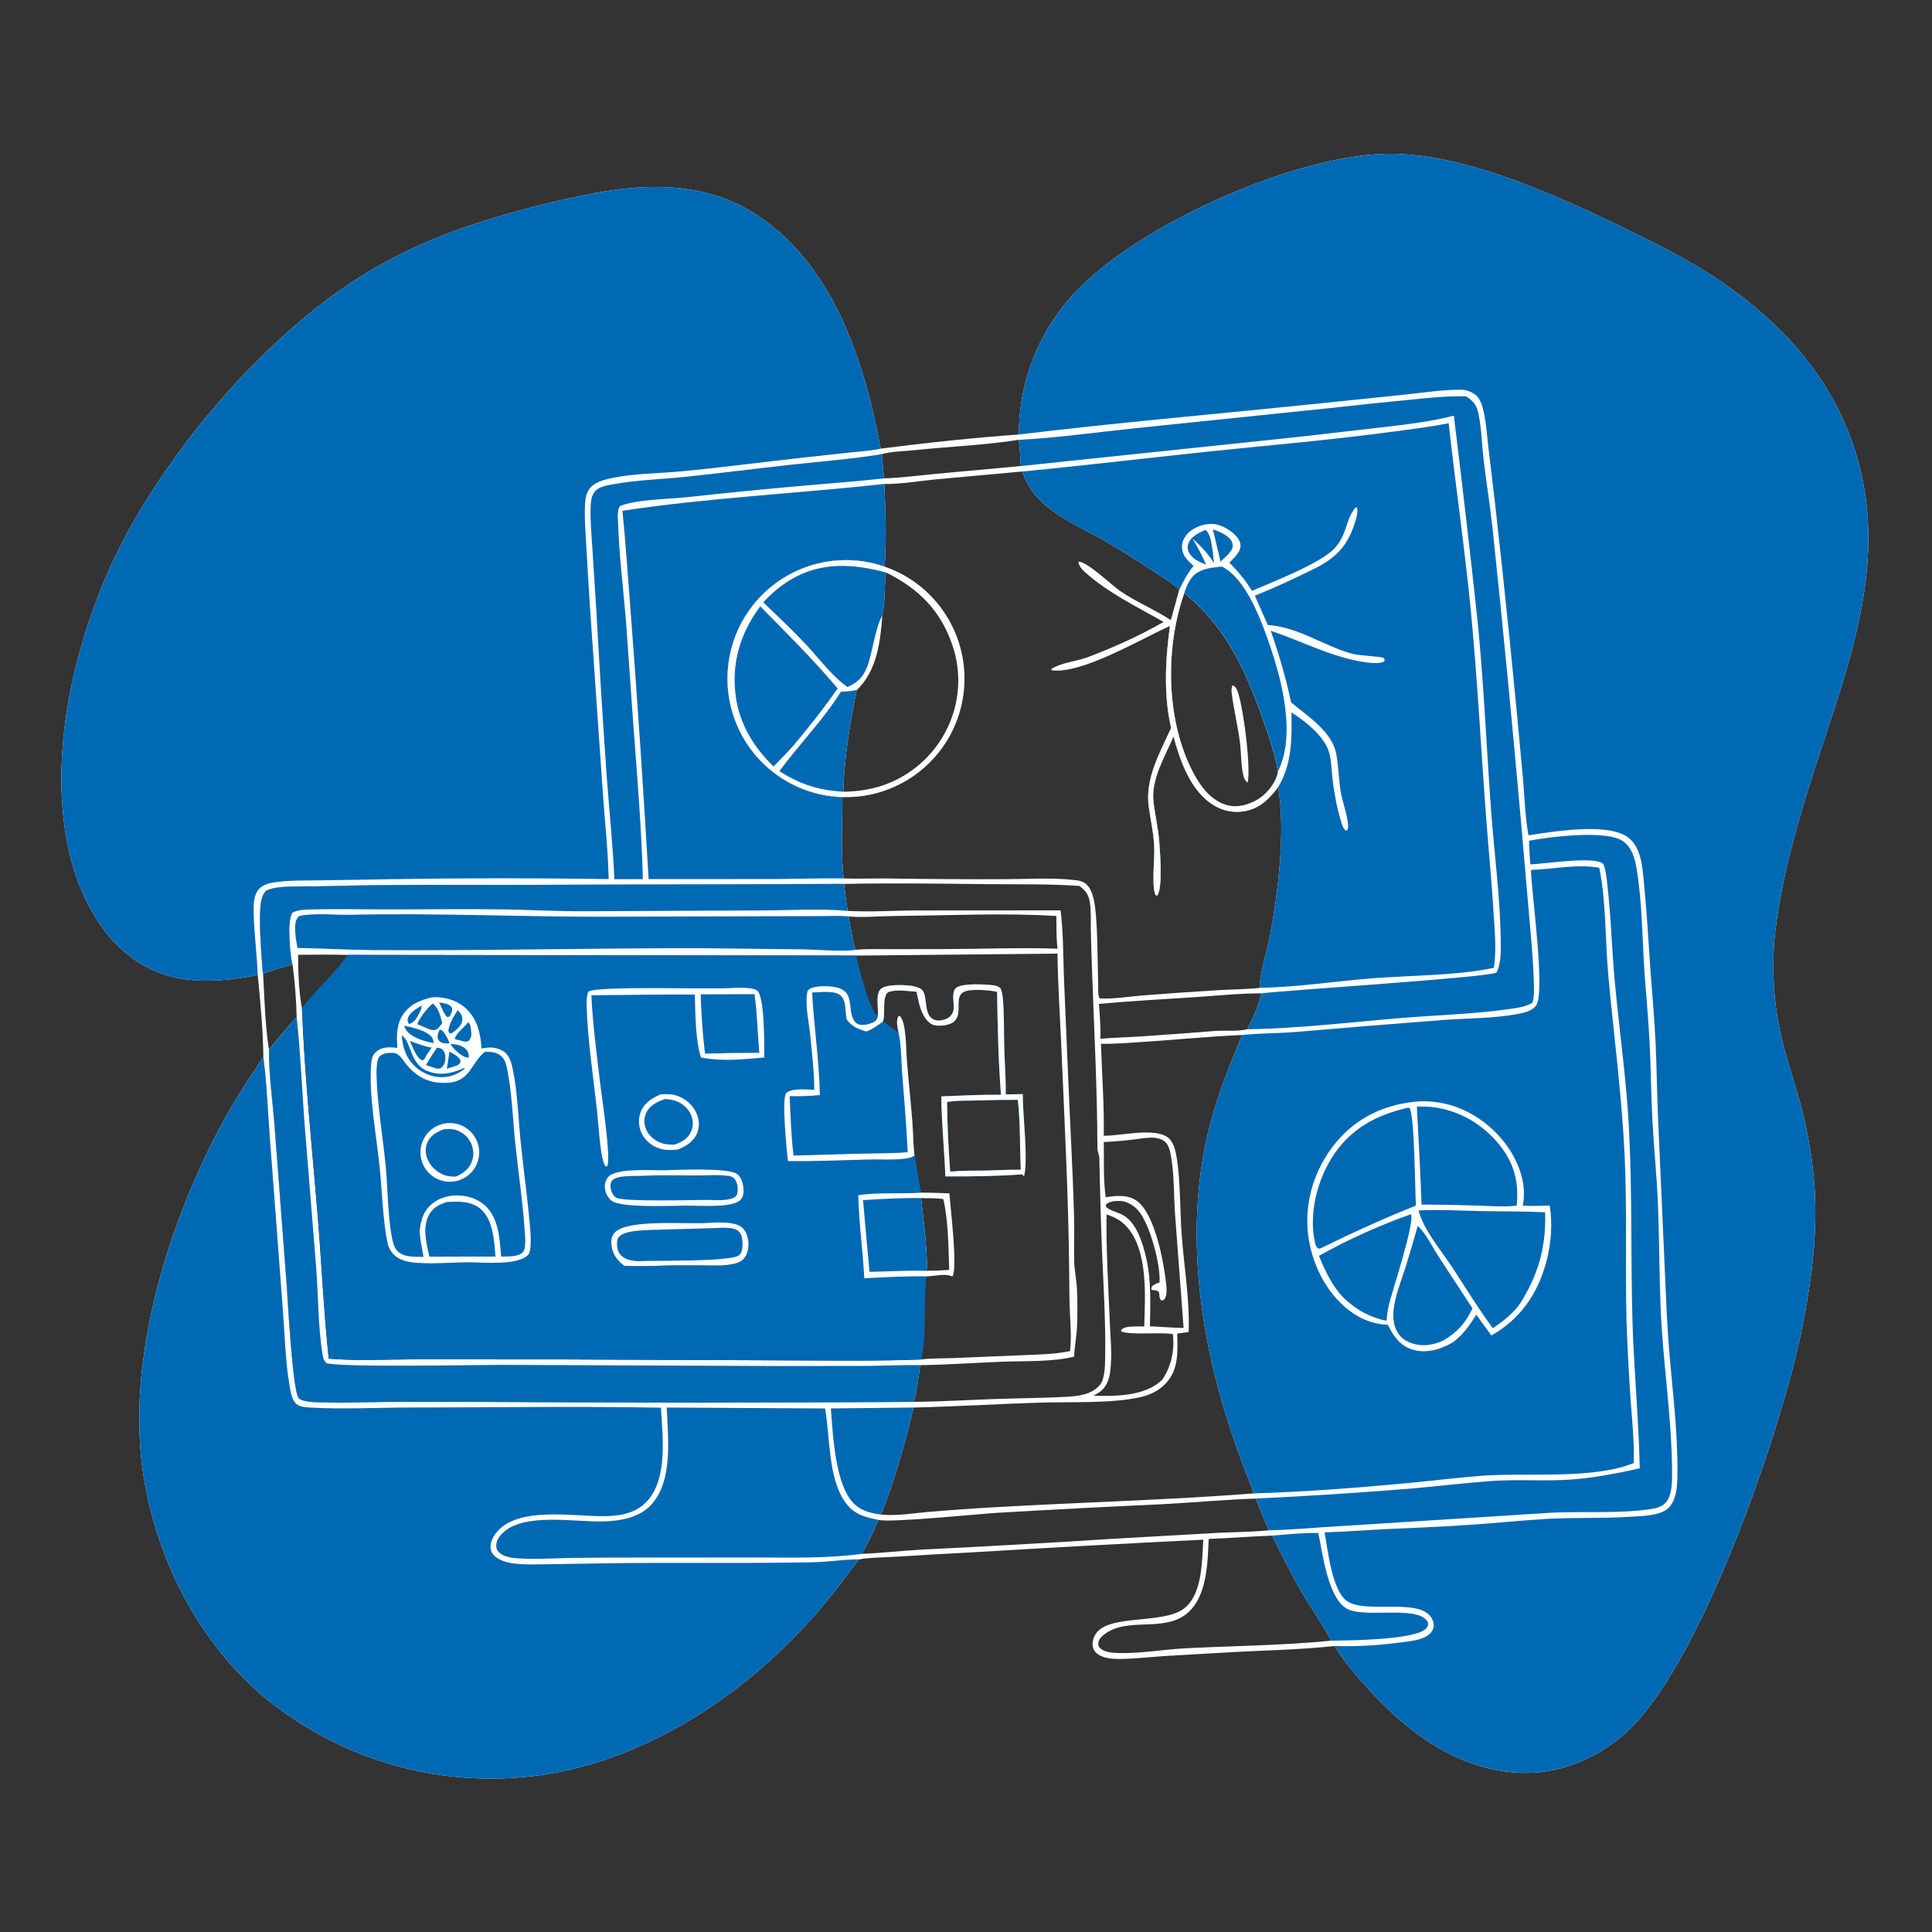 <?xml version="1.0" encoding="utf-8" ?>
<svg xmlns="http://www.w3.org/2000/svg" xmlns:xlink="http://www.w3.org/1999/xlink" width="1024" height="1024">
	<rect width="100%" height="100%" fill="#333333" stroke="none"/>
	<path fill="white" d="M540.039 230.297C539.945 201.774 551.004 174.344 570.856 153.864C605.301 118.311 686.544 82.133 735.516 81.504C775.669 80.987 825.11 103.521 860.647 120.773C876.825 128.627 892.852 136.59 907.959 146.405C920.525 154.549 932.253 163.92 942.968 174.38C973.079 203.998 990.017 241.689 990.272 284.153C990.527 326.542 974.669 367.577 961.85 407.359C953.033 434.717 944.958 462.768 941.209 491.321C938.892 509.711 939.645 528.357 943.438 546.5C946.207 559.397 950.589 571.761 954.089 584.45C957.572 597.222 959.979 610.263 961.285 623.437C963.939 650.618 960.354 678.429 954.903 705.053C943.892 758.823 902.91 877.548 864.567 915.711C850.051 930.159 829.378 939.809 808.725 939.702C778.225 939.543 752.339 923.051 731.59 901.886C723.572 893.708 713.115 882.261 707.417 872.411C687.935 874.525 667.967 874.739 648.389 875.933L616.821 877.767C609.077 878.282 601.226 879.235 593.468 879.27C589.288 879.289 583.711 878.963 580.688 875.711C579.363 874.286 578.939 872.436 579.142 870.545C580.975 853.451 615.969 862.389 628.148 852.084C637.378 844.275 637.054 827.032 637.779 816.065C596.921 818.064 556.074 820.3 515.242 822.773C501.462 823.483 487.686 824.271 473.916 825.137C467.783 825.532 461.279 825.458 455.247 826.509C453.581 829.005 451.43 831.369 449.651 833.825C413.194 884.158 357.708 927.154 295.725 939.344C246.344 948.801 195.231 938.164 153.722 909.793C112.842 882.437 86.568 836.626 77.218 788.94C65.11 727.189 87.064 653.782 115.642 599.29C122.766 585.705 131.047 572.94 139.59 560.225C139.423 545.921 137.985 531.02 136.609 516.771C114.396 521.11 91.843 522.499 72.124 509.226C51.37 495.256 40.05 469.921 35.519 446.084C26.246 397.298 39.64 340.183 60.576 295.91C67.928 280.364 76.975 265.351 86.676 251.166C102.866 227.439 121.45 205.439 142.137 185.511C180.736 148.595 215.424 128.792 266.585 114.041C282.683 109.366 298.992 105.449 315.458 102.304C345.899 96.618 376.779 97.043 403.158 115.28C442.419 142.423 458.563 193.01 466.785 237.796C490.997 234.687 515.687 232.041 540.039 230.297ZM484.348 743.018C498.85 742.881 513.386 741.987 527.886 741.484C540.492 741.047 553.2 741.032 565.78 740.297C572.03 739.931 578.955 739.043 583.167 733.781C585.795 730.499 585.721 722.199 585.775 718.197C586.024 699.86 584.877 681.474 584.097 663.163C583.394 646.624 583.057 630.126 582.655 613.587C582.612 611.809 581.647 610.403 581.644 608.622C581.594 578.158 579.997 547.756 578.908 517.305C578.598 509.213 578.35 501.119 578.164 493.024C578.06 488.189 578.373 482.932 577.641 478.187C577.022 474.168 575.317 471.924 572.106 469.567C556.101 468.424 539.867 468.801 523.816 468.627C498.319 468.35 472.884 467.988 447.384 468.495L269.553 469.021C237.341 469.014 205.15 468.762 172.948 469.704C165.539 469.921 158.012 469.601 150.631 470.057C147.46 470.252 143.857 470.7 140.999 472.12C139.397 473.977 138.7 475.894 138.306 478.311C136.987 486.41 138.433 504.523 139.089 513.279C139.159 514.224 139.243 515.129 139.438 516.059C140.205 529.371 140.498 543.12 142.543 556.293C142.488 569.91 144.546 583.956 145.593 597.564L151.889 680.313C152.403 687.068 155.093 738.287 158.412 741.154C161.009 743.398 168.491 743.194 171.797 743.313C182.966 743.717 194.128 743.145 205.296 743.037L258.664 743.046C333.891 743.589 409.121 743.58 484.348 743.018ZM677.429 417.208C673.223 422.763 668.841 427.448 661.901 429.439C655.747 431.172 649.152 430.298 643.661 427.023C631.117 419.608 625.617 403.564 621.962 390.326C617.425 401.123 609.957 412.939 611.372 424.994C612.19 431.955 613.811 438.768 614.388 445.773C614.829 451.129 616.437 471.051 613.255 474.792C612.399 474.278 612.428 474.529 612.182 473.732C610.494 468.277 611.951 455.81 611.791 449.592C611.601 442.206 609.885 434.904 608.873 427.601C606.802 412.672 614.744 399.006 620.731 385.837C616.648 368.645 617.705 349.102 620.117 331.727C604.937 338.472 573.353 357.428 557.443 355.195L557.289 354.626C562.509 351.164 570.565 350.624 576.553 348.363C590.314 343.165 604.082 336.988 616.825 329.637C602.488 321.474 587.245 314.202 574.86 303.02C573.42 301.72 571.74 299.702 571.626 297.739C576.023 297.488 589.406 310.391 593.745 313.345C602.185 319.091 611.966 323.085 620.578 328.741C622.111 323.385 623.595 318.014 625.028 312.63C621.274 308.905 616.187 305.989 611.789 303.077C603.395 297.482 594.847 292.122 586.154 287.004C574.237 280.107 560.419 274.56 550.706 264.587C546.453 260.221 543.959 255.556 541.769 249.911L495.254 254.143C486.564 255 477.465 256.653 468.749 256.503C469.295 271.067 469.97 285.765 468.864 300.317C445.496 292.26 419.575 298.658 402.639 316.662C385.704 334.666 380.902 360.929 390.371 383.761C399.84 406.593 421.819 421.748 446.526 422.482C446.481 436.646 445.522 451.544 447.139 465.587C454.926 465.853 462.722 465.53 470.514 465.61C490.922 465.929 511.332 466.057 531.742 465.993C543.799 465.991 556.703 465.084 568.658 466.352C571.346 466.637 574.067 466.905 576.046 468.921C578.096 471.008 579.122 474.052 579.735 476.845C581.968 487.015 581.665 510.691 582.064 522.41C582.107 523.655 581.835 529.137 583.155 529.201C590.51 529.556 598.619 528.156 606.026 527.567C619.705 526.502 633.393 525.553 647.088 524.719C649.901 524.541 666.711 524.06 667.605 523.541C667.742 515.862 671.506 504.365 673.004 496.489C677.401 473.367 681.519 440.456 677.429 417.208ZM585.012 601.967C593.882 602.154 613.305 597.047 619.817 603.599C622.283 606.079 623.218 610.61 623.747 613.981C625.666 626.198 625.396 641.798 626.323 654.556C627.55 671.432 630.679 689.14 630.001 706.031L623.951 706.832C624.168 716.187 624.862 725.853 617.887 733.238C614.133 737.212 609.193 739.495 603.916 740.634C588.452 743.972 567.251 742.924 551.017 743.43C528.753 744.124 506.504 745.523 484.235 746.02C479.601 765.425 474.383 784.245 466.944 802.775C474.959 803.602 484.536 801.986 492.569 801.303C504.176 800.317 515.797 799.503 527.428 798.861C573.051 796.208 618.839 795.101 664.404 791.537C662.871 786.326 660.544 781.199 658.664 776.087C654.959 766.012 651.363 755.703 648.329 745.405C634.337 697.922 628.737 645.147 641.187 596.678C645.447 580.094 651.861 564.385 658.34 548.577C641.145 549.317 624.002 551.03 606.831 552.158C599.123 552.664 591.235 553.368 583.516 553.221C584.07 569.393 585.281 585.801 585.012 601.967ZM677.394 408.751C675.444 398.472 672.083 388.68 668.538 378.862C659.296 353.264 649.359 332.024 627.717 314.274C617.703 342.765 617.933 379.618 631.146 407.011C634.937 414.871 640.502 423.439 649.165 426.409C654.715 428.311 660.209 427.089 665.299 424.5C670.352 421.93 675.016 416.623 676.837 411.194C677.103 410.402 677.258 409.573 677.394 408.751ZM621.67 707.11L620.913 706.994C614.601 706.06 599.093 707.699 594.373 705.709L594.112 705.016C595.677 703.272 598.414 703.189 600.657 703.067C602.585 702.963 604.536 703.042 606.466 703.094C606.946 687.137 608.65 662.85 597.152 650.133C594.082 646.736 590.666 645.147 586.483 643.603C586.199 662.087 587.417 680.729 588.141 699.21C588.502 708.438 589.629 718.337 588.362 727.477C587.918 730.683 586.755 734.084 584.422 736.417C582.956 737.882 581.313 738.863 579.468 739.77C590.862 740.123 606.531 740.063 615.421 731.829C615.772 731.504 615.876 731.372 616.222 730.996C620.943 723.799 622.555 715.66 621.67 707.11ZM661.039 545.532C664.104 539.662 667.19 532.976 668.534 526.499C656.959 526.485 645.177 527.738 633.618 528.495C616.575 529.611 599.475 530.519 582.469 532.088C582.81 538.152 583.564 544.527 583.173 550.587C590.231 549.948 597.33 549.811 604.403 549.352C617.527 548.474 630.645 547.505 643.756 546.445C649.272 546.031 655.723 546.81 661.039 545.532ZM640.632 815.669C640.08 828.102 639.809 845.377 629.965 854.435C617.542 865.866 597.882 856.459 585.179 866.348C583.915 867.332 582.49 868.799 582.176 870.441C581.941 871.676 582.179 872.646 583.072 873.548C585.151 875.647 589.448 876.027 592.259 876.122C604.092 876.522 616.53 874.23 628.398 873.623C654.018 872.314 680.047 872.138 705.56 869.59C701.043 860.939 695.162 852.807 690.215 844.369C684.43 834.5 679.404 824.106 674.206 813.914C663.007 814.333 651.831 815.266 640.632 815.669ZM468.64 253.536C477.399 253.294 486.155 252.078 494.878 251.256L541.071 247.016C540.787 242.374 540.582 237.716 539.936 233.108C521.807 235.999 502.929 236.661 484.638 238.614C479.134 239.201 472.644 239.18 467.39 240.707C467.701 245.005 468.051 249.264 468.64 253.536ZM456.842 823.566C467.171 823.206 477.564 821.93 487.912 821.362C521.676 819.704 555.427 817.797 589.163 815.641L645.2 812.448C654.207 811.976 663.483 812.064 672.431 811.092C669.986 805.53 668.063 799.742 665.397 794.278C648.887 794.861 632.391 796.376 615.893 797.269C586.871 798.595 557.857 800.104 528.853 801.795C519.176 802.382 470.896 807.257 465.582 805.547C463.129 811.737 459.954 817.684 456.842 823.566ZM606.652 603.197C599.444 604.201 592.311 605.035 585.029 605.301C585.21 614.841 584.663 625.15 586.074 634.56C591.7 633.719 597.906 633.006 602.768 636.651C612.114 643.658 616.806 668.677 618.072 680.227C618.336 682.627 618.772 686.732 617.07 688.696C616.528 689.321 616.186 689.174 615.427 689.257C613.155 686.549 616.45 684.247 611.254 683.76C610.987 683.735 610.72 683.717 610.453 683.696C610.023 682.639 610.303 682.616 610.717 681.61C611.963 680.642 613.108 680.225 614.575 679.731C615.237 670.328 609.379 648.374 603.143 641.431C600.693 638.703 597.02 636.512 593.269 636.508C592.131 636.507 590.989 636.607 589.856 636.703C588.349 637.143 587.174 637.386 586.082 638.603C586.219 639.622 586.233 639.794 587.144 640.422C589.51 642.054 592.722 642.611 595.244 644.049C602.488 648.181 605.671 658.881 607.453 666.5C610.261 678.506 609.682 690.716 609.487 702.937C615.426 703.258 621.394 703.713 627.337 703.867L622.77 643.133C622.104 633.391 622.392 623.234 620.776 613.623C620.276 610.649 619.71 606.951 617.237 604.964C614.337 602.635 610.13 602.86 606.652 603.197Z"/>
	<path fill="#0069B4" d="M540.039 230.297C539.945 201.774 551.004 174.344 570.856 153.864C605.301 118.311 686.544 82.133 735.516 81.504C775.669 80.987 825.11 103.521 860.647 120.773C876.825 128.627 892.852 136.59 907.959 146.405C920.525 154.549 932.253 163.92 942.968 174.38C973.079 203.998 990.017 241.689 990.272 284.153C990.527 326.542 974.669 367.577 961.85 407.359C953.033 434.717 944.958 462.768 941.209 491.321C938.892 509.711 939.645 528.357 943.438 546.5C946.207 559.397 950.589 571.761 954.089 584.45C957.572 597.222 959.979 610.263 961.285 623.437C963.939 650.618 960.354 678.429 954.903 705.053C943.892 758.823 902.91 877.548 864.567 915.711C850.051 930.159 829.378 939.809 808.725 939.702C778.225 939.543 752.339 923.051 731.59 901.886C723.572 893.708 713.115 882.261 707.417 872.411C720.583 872.914 735.088 871.741 748.118 869.734C751.829 869.162 756.713 867.921 758.95 864.605C759.821 863.319 760.125 861.732 759.792 860.215C756.459 845.193 724.133 856.194 713.674 848.413C706.034 842.729 703.687 821.371 702.073 812.173C712.798 811.859 723.534 811.017 734.253 810.49C749.71 809.731 765.205 809.194 780.64 808.1C793.681 807.175 806.706 805.815 819.755 805.05C834.472 804.188 849.219 804.875 863.92 803.924C869.911 803.536 881.061 803.563 885.029 798.517C888.363 794.278 888.934 788.562 889.042 783.372C889.469 762.859 887.067 742.334 885.23 721.939C884.185 710.366 883.444 698.767 883.007 687.154L878.775 592.115C878.228 578.926 878.101 565.723 877.489 552.536C876.906 539.96 875.719 527.418 874.826 514.862C873.743 499.661 872.917 484.419 871.46 469.249C870.666 460.981 870.231 449.557 863.135 444.003C852.522 435.696 822.995 440.83 810.156 442.724C808.34 434.16 807.979 420.365 807.07 411.183C802.725 363.116 797.849 315.098 792.442 267.139L788.862 237.061C788.155 230.97 787.765 224.573 786.467 218.588C785.837 215.684 784.679 211.372 782.298 209.466C780.121 207.724 777.198 206.582 774.411 206.561C764.659 206.487 754.521 208.123 744.807 209.131L693.23 214.459C642.204 219.693 590.952 224.122 540.039 230.297Z"/>
	<path fill="#0069B4" d="M136.609 516.771C114.396 521.11 91.843 522.499 72.124 509.226C51.37 495.256 40.05 469.921 35.519 446.084C26.246 397.298 39.64 340.183 60.576 295.91C67.928 280.364 76.975 265.351 86.676 251.166C102.866 227.439 121.45 205.439 142.137 185.511C180.736 148.595 215.424 128.792 266.585 114.041C282.683 109.366 298.992 105.449 315.458 102.304C345.899 96.618 376.779 97.043 403.158 115.28C442.419 142.423 458.563 193.01 466.785 237.796C466.587 237.839 466.389 237.885 466.19 237.926C461.228 238.958 456.058 239.24 451.021 239.78L425.902 242.515C404.079 244.9 382.286 247.848 360.431 249.882C348.497 250.992 335.811 250.912 324.104 253.412C319.993 254.29 314.819 255.622 312.326 259.242C310.825 261.422 310.291 263.932 310.132 266.532C309.671 274.082 310.327 281.767 310.745 289.31C311.356 300.483 312.031 311.652 312.771 322.818L319.401 418.652C320.49 434.316 322.251 450.245 322.602 465.929C283.828 465.342 245.047 465.365 206.274 466L170.749 466.587C162.246 466.731 153.247 466.441 144.829 467.751C142.231 468.155 139.456 469.067 137.527 470.938C134.442 473.932 134.354 479.483 134.437 483.516C134.665 494.606 136.172 505.684 136.609 516.771Z"/>
	<path fill="#0069B4" d="M139.59 560.225C141.458 574.189 141.923 588.636 143.004 602.696L149.849 693.268C150.923 706.634 151.182 720.818 153.406 734.025C153.943 737.212 154.585 742.145 157.244 744.233C159.332 745.873 162.415 745.914 164.941 746.055C182.309 747.029 200.154 746.021 217.58 746.013C261.784 745.992 306.126 745.284 350.315 746.106C351.148 761.134 354.122 783.516 342.936 795.681C337.196 801.923 329.294 803.401 321.234 803.59C305.037 803.969 276.354 798.338 264.119 811.103C261.876 813.444 259.837 816.918 260.004 820.273C260.104 822.284 261.155 823.951 262.704 825.186C265.703 827.575 269.8 828.419 273.535 828.821C279.261 829.437 285.285 829.121 291.038 829.067L323.749 828.54C355.643 828.146 387.543 828.633 419.434 828.192C425.225 828.112 431.083 828.152 436.862 827.747C442.971 827.318 449.117 826.438 455.247 826.509C453.581 829.005 451.43 831.369 449.651 833.825C413.194 884.158 357.708 927.154 295.725 939.344C246.344 948.801 195.231 938.164 153.722 909.793C112.842 882.437 86.568 836.626 77.218 788.94C65.11 727.189 87.064 653.782 115.642 599.29C122.766 585.705 131.047 572.94 139.59 560.225Z"/>
	<path fill="white" d="M139.438 516.059C139.243 515.129 139.159 514.224 139.089 513.279C138.433 504.523 136.987 486.41 138.306 478.311C138.7 475.894 139.397 473.977 140.999 472.12C143.857 470.7 147.46 470.252 150.631 470.057C158.012 469.601 165.539 469.921 172.948 469.704C205.15 468.762 237.341 469.014 269.553 469.021L447.384 468.495C447.918 473.282 448.499 478.043 449.305 482.792C461.199 483.483 473.432 482.597 485.371 482.556L562.126 482.507C563.591 494.132 563.479 506.305 563.903 518.015L566.092 569.743C567.108 594.553 568.578 619.45 569.261 644.26C569.485 652.391 569.176 660.549 569.351 668.691C569.449 673.184 570.438 677.585 570.737 682.06C571.174 688.61 571.079 695.514 570.897 702.076C570.74 707.771 569.582 713.39 569.264 719.083C557.043 721.972 543.243 721.247 530.71 721.753C516.382 722.332 501.999 723.365 487.669 723.55C486.913 729.95 485.993 736.798 484.348 743.018C409.121 743.58 333.891 743.589 258.664 743.046L205.296 743.037C194.128 743.145 182.966 743.717 171.797 743.313C168.491 743.194 161.009 743.398 158.412 741.154C155.093 738.287 152.403 687.068 151.889 680.313L145.593 597.564C144.546 583.956 142.488 569.91 142.543 556.293C147.348 550.447 152.101 544.553 157.229 538.986C157.022 529.811 156.277 520.266 155.048 511.16C149.796 512.679 144.59 514.22 139.438 516.059ZM488.423 720.531C493.809 719.832 499.404 720.023 504.834 719.829L539.998 718.359C549.02 717.954 558.242 717.898 567.127 716.162C568.055 708.732 567.247 701.196 566.985 693.751C566.756 687.251 566.758 680.736 566.696 674.233C566.313 633.647 564.143 592.882 562.408 552.327C561.74 536.715 560.671 521.041 560.489 505.419L453.774 506.484L184.061 506.129C175.381 505.843 166.677 506.016 157.993 506.074C158.012 515.432 158.352 525.23 160.035 534.451C161.491 570.764 165.3 607.183 168.302 643.407C170.417 668.918 171.538 694.662 174.224 720.101C189.191 721.374 204.423 720.492 219.433 720.473L300.195 720.523L421.208 721.038C443.592 721.069 466.054 721.433 488.423 720.531ZM453.44 503.428C459.573 502.833 465.867 503.089 472.026 503.079L500.81 503.031C520.385 502.999 541.106 502.13 560.476 502.836C559.855 497.078 559.949 491.276 559.899 485.492C532.037 483.77 503.578 485.246 475.647 485.452C467.037 485.516 458.375 486.407 449.782 485.769C450.93 491.471 451.638 497.941 453.44 503.428Z"/>
	<path fill="#0069B4" d="M157.229 538.986C159.244 557.693 160.02 576.393 161.393 595.144L167.555 671.499C168.766 686.997 168.498 703.153 171.067 718.472C171.383 720.355 171.677 721.116 173.035 722.475C179.736 724.819 252.073 723.44 265.582 723.412L412.894 724.024L460.004 723.968C469.218 723.868 478.457 723.381 487.669 723.55C486.913 729.95 485.993 736.798 484.348 743.018C409.121 743.58 333.891 743.589 258.664 743.046L205.296 743.037C194.128 743.145 182.966 743.717 171.797 743.313C168.491 743.194 161.009 743.398 158.412 741.154C155.093 738.287 152.403 687.068 151.889 680.313L145.593 597.564C144.546 583.956 142.488 569.91 142.543 556.293C147.348 550.447 152.101 544.553 157.229 538.986Z"/>
	<path fill="#0069B4" d="M139.438 516.059C139.243 515.129 139.159 514.224 139.089 513.279C138.433 504.523 136.987 486.41 138.306 478.311C138.7 475.894 139.397 473.977 140.999 472.12C143.857 470.7 147.46 470.252 150.631 470.057C158.012 469.601 165.539 469.921 172.948 469.704C205.15 468.762 237.341 469.014 269.553 469.021L447.384 468.495C447.918 473.282 448.499 478.043 449.305 482.792C434.698 481.453 418.344 482.521 403.566 482.545L310.5 482.985C296.243 483.08 282.014 482.253 267.762 482.023C247.85 481.701 227.888 481.995 207.97 482.015C193.182 482.03 178.293 481.653 163.517 482.075C160.508 482.161 157.79 482.37 155.034 483.692C152.132 487.858 153.734 504.375 154.712 509.895C154.82 510.504 154.879 510.641 155.048 511.16C149.796 512.679 144.59 514.22 139.438 516.059Z"/>
	<path fill="#0069B4" d="M184.061 506.129L453.774 506.484C455.112 512.531 460.548 533.88 464.415 537.824L465.011 537.704C465.14 536.867 465.249 536.061 465.315 535.216C465.176 532.146 464.378 526.533 466.843 524.156C469.536 521.56 479.467 521.96 483.056 522.506C484.838 522.777 487.681 523.439 488.921 524.899C492.022 528.553 488.982 539.173 496.126 540.763C498.232 541.232 501.081 540.483 502.842 539.291C504.367 538.259 505.283 536.585 505.466 534.767C505.785 531.616 504.14 526.138 506.593 523.742C509.496 520.906 522.316 521.726 526.492 522.226C528.004 522.407 529.108 522.754 530.267 523.774C530.976 525.4 531.304 526.927 531.475 528.69C532.313 537.371 532.04 546.336 532.271 555.066C532.491 563.386 533.207 571.724 533.043 580.044L542.078 579.911C541.995 590.359 545.134 615.321 542.714 623.56L541.909 622.438C528.384 623.373 514.61 623.623 501.053 623.511C500.54 609.397 499.016 595.208 498.904 581.101C509.429 580.677 519.996 580.15 530.531 580.244C529.136 562.248 528.736 543.728 528.464 525.675C524.65 524.773 514.014 523.856 510.605 525.85C509.239 526.649 508.542 527.867 508.278 529.391C507.545 533.616 509.226 538.59 505.388 541.678C503.174 543.459 498.198 543.961 495.503 543.44C492.948 542.945 490.977 540.667 489.716 538.53C487.48 534.742 486.685 529.905 485.799 525.646C481.375 525.388 474.631 524.158 470.561 525.98C467.372 528.933 469.488 537.322 467.986 541.401C470.764 543.357 473.519 545.348 476.249 547.372C475.804 544.732 474.677 540.894 476.294 538.522L477.162 538.68C478.26 540.306 478.78 541.857 479.16 543.785C480.328 549.704 480.214 556.327 480.684 562.385C481.518 573.117 482.726 583.818 483.561 594.551C484.023 600.49 483.966 606.613 484.712 612.511C486.166 619.02 486.792 625.664 488.19 632.157C493.207 632.134 498.196 632.306 503.207 632.515C503.75 640.955 507.461 669.806 504.996 676.353C503.888 676.455 504.653 676.499 503.687 676.172C500.209 674.995 494.698 676.471 490.988 676.493C489.504 691.024 491.245 706.122 488.423 720.531C466.054 721.433 443.592 721.069 421.208 721.038L300.195 720.523L219.433 720.473C204.423 720.492 189.191 721.374 174.224 720.101C171.538 694.662 170.417 668.918 168.302 643.407C165.3 607.183 161.491 570.764 160.035 534.451C167.146 524.71 178.028 515.665 184.061 506.129ZM501.966 584.068C502.121 596.379 502.675 608.681 503.627 620.955C510.195 620.411 516.789 620.451 523.375 620.392C529.252 620.216 535.147 619.934 541.026 619.977C540.499 608.179 540.842 594.444 539.441 582.944C532.89 582.903 526.339 582.997 519.792 583.227C513.963 583.457 507.704 583.121 501.966 584.068ZM491.103 673.554C495.132 673.526 499.095 673.404 503.109 673.047C502.665 660.95 502.718 647.263 499.977 635.505C496.075 634.957 492.077 635.053 488.142 635.011C489.187 643.548 491.994 666.249 491.103 673.554Z"/>
	<path fill="#0069B4" d="M465.315 535.216C465.176 532.146 464.378 526.533 466.843 524.156C469.536 521.56 479.467 521.96 483.056 522.506C484.838 522.777 487.681 523.439 488.921 524.899C492.022 528.553 488.982 539.173 496.126 540.763C498.232 541.232 501.081 540.483 502.842 539.291C504.367 538.259 505.283 536.585 505.466 534.767C505.785 531.616 504.14 526.138 506.593 523.742C509.496 520.906 522.316 521.726 526.492 522.226C528.004 522.407 529.108 522.754 530.267 523.774C530.976 525.4 531.304 526.927 531.475 528.69C532.313 537.371 532.04 546.336 532.271 555.066C532.491 563.386 533.207 571.724 533.043 580.044L542.078 579.911C541.995 590.359 545.134 615.321 542.714 623.56L541.909 622.438C528.384 623.373 514.61 623.623 501.053 623.511C500.54 609.397 499.016 595.208 498.904 581.101C509.429 580.677 519.996 580.15 530.531 580.244C529.136 562.248 528.736 543.728 528.464 525.675C524.65 524.773 514.014 523.856 510.605 525.85C509.239 526.649 508.542 527.867 508.278 529.391C507.545 533.616 509.226 538.59 505.388 541.678C503.174 543.459 498.198 543.961 495.503 543.44C492.948 542.945 490.977 540.667 489.716 538.53C487.48 534.742 486.685 529.905 485.799 525.646C481.375 525.388 474.631 524.158 470.561 525.98C467.372 528.933 469.488 537.322 467.986 541.401C470.764 543.357 473.519 545.348 476.249 547.372C475.804 544.732 474.677 540.894 476.294 538.522L477.162 538.68C478.26 540.306 478.78 541.857 479.16 543.785C480.328 549.704 480.214 556.327 480.684 562.385C481.518 573.117 482.726 583.818 483.561 594.551C484.023 600.49 483.966 606.613 484.712 612.511C482.886 613.606 481.186 613.928 479.079 614.167C472.834 614.878 466.3 614.392 460.007 614.561C445.891 614.941 431.769 615.576 417.646 615.394C417.008 610.428 414.188 582.054 416.699 579.409C419.437 576.526 427.749 577.532 431.565 577.625C431.564 567.823 430.307 557.741 429.353 547.988C428.666 540.956 426.47 532.095 428 525.262C428.456 524.689 428.872 524.221 429.548 523.901C433.173 522.185 441.358 522.404 445.043 523.837C452.633 526.787 449.382 534.647 452.293 540.317C453.049 541.788 454.11 542.697 455.744 543.107C457.851 543.636 462.449 542.514 464.007 541.103C465.627 539.636 465.381 537.164 465.315 535.216ZM501.966 584.068C502.121 596.379 502.675 608.681 503.627 620.955C510.195 620.411 516.789 620.451 523.375 620.392C529.252 620.216 535.147 619.934 541.026 619.977C540.499 608.179 540.842 594.444 539.441 582.944C532.89 582.903 526.339 582.997 519.792 583.227C513.963 583.457 507.704 583.121 501.966 584.068Z"/>
	<path fill="white" d="M465.315 535.216C465.176 532.146 464.378 526.533 466.843 524.156C469.536 521.56 479.467 521.96 483.056 522.506C484.838 522.777 487.681 523.439 488.921 524.899C492.022 528.553 488.982 539.173 496.126 540.763C498.232 541.232 501.081 540.483 502.842 539.291C504.367 538.259 505.283 536.585 505.466 534.767C505.785 531.616 504.14 526.138 506.593 523.742C509.496 520.906 522.316 521.726 526.492 522.226C528.004 522.407 529.108 522.754 530.267 523.774C530.976 525.4 531.304 526.927 531.475 528.69C532.313 537.371 532.04 546.336 532.271 555.066C532.491 563.386 533.207 571.724 533.043 580.044L542.078 579.911C541.995 590.359 545.134 615.321 542.714 623.56L541.909 622.438C528.384 623.373 514.61 623.623 501.053 623.511C500.54 609.397 499.016 595.208 498.904 581.101C509.429 580.677 519.996 580.15 530.531 580.244C529.136 562.248 528.736 543.728 528.464 525.675C524.65 524.773 514.014 523.856 510.605 525.85C509.239 526.649 508.542 527.867 508.278 529.391C507.545 533.616 509.226 538.59 505.388 541.678C503.174 543.459 498.198 543.961 495.503 543.44C492.948 542.945 490.977 540.667 489.716 538.53C487.48 534.742 486.685 529.905 485.799 525.646C481.375 525.388 474.631 524.158 470.561 525.98C467.372 528.933 469.488 537.322 467.986 541.401C465.121 543.607 462.567 545.461 459.144 546.739C454.726 545.344 451.516 544.176 448.713 540.266C448.436 538.193 448.191 536.161 448.061 534.072C447.925 531.893 447.331 529.395 445.707 527.809C442.563 524.739 434.477 525.934 430.435 526.05C431.397 544.173 434.217 562.254 434.537 580.409C429.172 581.006 423.894 581.027 418.507 581.014C419.02 591.483 419.315 602.087 420.599 612.493L454.663 611.489C463.445 611.289 472.326 611.397 481.085 610.711C480.468 596.643 479.237 582.586 478.152 568.548C477.617 561.631 477.784 554.134 476.249 547.372C475.804 544.732 474.677 540.894 476.294 538.522L477.162 538.68C478.26 540.306 478.78 541.857 479.16 543.785C480.328 549.704 480.214 556.327 480.684 562.385C481.518 573.117 482.726 583.818 483.561 594.551C484.023 600.49 483.966 606.613 484.712 612.511C482.886 613.606 481.186 613.928 479.079 614.167C472.834 614.878 466.3 614.392 460.007 614.561C445.891 614.941 431.769 615.576 417.646 615.394C417.008 610.428 414.188 582.054 416.699 579.409C419.437 576.526 427.749 577.532 431.565 577.625C431.564 567.823 430.307 557.741 429.353 547.988C428.666 540.956 426.47 532.095 428 525.262C428.456 524.689 428.872 524.221 429.548 523.901C433.173 522.185 441.358 522.404 445.043 523.837C452.633 526.787 449.382 534.647 452.293 540.317C453.049 541.788 454.11 542.697 455.744 543.107C457.851 543.636 462.449 542.514 464.007 541.103C465.627 539.636 465.381 537.164 465.315 535.216ZM501.966 584.068C502.121 596.379 502.675 608.681 503.627 620.955C510.195 620.411 516.789 620.451 523.375 620.392C529.252 620.216 535.147 619.934 541.026 619.977C540.499 608.179 540.842 594.444 539.441 582.944C532.89 582.903 526.339 582.997 519.792 583.227C513.963 583.457 507.704 583.121 501.966 584.068Z"/>
	<path fill="white" d="M488.19 632.157C493.207 632.134 498.196 632.306 503.207 632.515C503.75 640.955 507.461 669.806 504.996 676.353C503.888 676.455 504.653 676.499 503.687 676.172C500.209 674.995 494.698 676.471 490.988 676.493C480.069 676.336 468.997 676.957 458.089 677.5C457.327 662.792 455.224 648.231 454.916 633.466C465.877 631.851 477.162 632.883 488.19 632.157ZM491.103 673.554C495.132 673.526 499.095 673.404 503.109 673.047C502.665 660.95 502.718 647.263 499.977 635.505C496.075 634.957 492.077 635.053 488.142 635.011C489.187 643.548 491.994 666.249 491.103 673.554Z"/>
	<path fill="#0069B4" d="M457.41 636.083C467.673 635.425 477.854 634.861 488.142 635.011C489.187 643.548 491.994 666.249 491.103 673.554C481.077 673.279 470.883 673.936 460.844 674.11L457.41 636.083Z"/>
	<path fill="white" d="M228.886 528.606C235.054 528.143 241.827 529.95 246.491 534.079C252.983 539.824 254.677 547.507 255.225 555.726C256.27 555.553 257.318 555.404 258.37 555.281C261.435 554.938 265.214 555.774 267.609 557.802C270.424 560.186 271.105 563.666 271.849 567.105C274.204 577.991 274.726 592.857 275.887 604.351C277.521 620.542 279.885 636.804 281.139 653.008C281.332 655.5 281.679 663.394 279.872 665.174C274.092 670.869 256.553 669.081 249.092 669.017C239.865 669.03 230.6 669.973 221.372 669.347C216.422 669.011 211.24 668.121 207.919 664.072C206.671 662.551 205.847 660.751 205.43 658.834C203.029 647.815 202.458 630.978 201.301 619.308C199.628 602.426 195.216 579.641 196.792 563.365C197.065 560.546 197.637 558.775 199.982 556.994C203.044 554.67 207.036 555.003 210.622 555.396C210.208 549.466 209.968 543.889 213.116 538.534C216.649 532.526 222.46 530.171 228.886 528.606Z"/>
	<path fill="#0069B4" d="M256.968 557.486C259.959 557.412 263.076 557.607 265.479 559.624C267.12 561.001 267.845 562.592 268.339 564.649C271.236 576.729 271.796 593.28 273.108 606.037C274.683 621.352 277.078 636.657 278.064 652.016C278.244 654.82 279.094 661.632 277.093 663.739C274.653 666.309 268.88 665.899 265.632 666.002C264.896 657.949 264.573 648.667 259.663 641.851C256.439 637.376 251.509 634.733 246.112 633.904C240.4 633.026 234.235 634.012 229.577 637.594C224.42 641.561 223.069 646.563 222.397 652.702C222.755 657.213 223.674 661.69 224.455 666.144C220.67 666.097 216.155 666.387 212.705 664.6C210.211 663.308 209.033 661.143 208.338 658.506C205.586 648.073 205.577 630.051 204.479 618.563C202.979 602.867 200.139 586.863 199.597 571.136C199.507 568.515 199.369 562.099 201.036 560.091C202.695 558.093 206.271 557.885 208.612 558.094C211.819 558.381 213.366 561.673 215.257 564.027C219.677 569.531 225.355 573.2 232.503 573.836C249.53 575.35 248.521 564.383 256.968 557.486Z"/>
	<path fill="white" d="M234.324 595.782C239.73 594.308 245.512 595.855 249.46 599.832C253.409 603.809 254.914 609.601 253.402 614.997C251.889 620.393 247.593 624.56 242.153 625.905C233.878 627.952 225.497 622.962 223.353 614.712C221.209 606.463 226.1 598.023 234.324 595.782Z"/>
	<path fill="#0069B4" d="M235.182 598.526C237.434 598.349 239.589 598.225 241.761 598.951C245.31 600.135 248.222 602.652 249.746 606.091C251.115 609.179 251.261 612.796 249.974 615.936C248.313 619.987 245.414 621.922 241.536 623.627C239.432 623.617 237.505 623.556 235.513 622.813C231.575 621.345 228.243 618.334 226.61 614.435C225.435 611.631 225.268 608.427 226.497 605.613C228.211 601.689 231.411 600.042 235.182 598.526Z"/>
	<path fill="#0069B4" d="M236.802 637.088C242.922 636.786 249.397 636.47 254.474 640.566C261.515 646.247 261.87 657.71 262.65 665.997L251.234 666.001L227.581 666.072C226.012 659.352 223.92 651.081 227.056 644.506C229.104 640.212 232.525 638.5 236.802 637.088Z"/>
	<path fill="#0069B4" d="M229.374 531.847C232.541 534.309 233.38 538.563 234.375 542.224C233.459 543.593 232.671 544.63 231.388 545.672C229.914 546.124 229.314 546.029 227.878 545.662L221.09 542.834C223.23 538.363 225.713 535.149 229.374 531.847Z"/>
	<path fill="#0069B4" d="M212.965 548.796C218.052 551.917 217.116 563.763 226.301 567.572C232.914 570.315 238.926 569.043 245.262 566.397L246.085 566.049L246.213 566.647C243.034 568.838 240.165 570.37 236.229 570.817C230.645 571.45 224.904 569.491 220.665 565.848C215.472 561.387 213.352 555.479 212.965 548.796Z"/>
	<path fill="#0069B4" d="M231.602 555.286C232.557 555.396 233.198 555.468 234.054 555.952C234.959 556.464 235.52 557.503 235.788 558.49C236.353 560.571 236.096 563.406 234.699 565.146C233.633 566.474 233.223 566.325 231.621 566.435L225.811 564.515C227.587 561.314 229.534 558.305 231.602 555.286Z"/>
	<path fill="#0069B4" d="M214.278 543.665C218.576 544.579 224.103 545.73 227.623 548.488C229.221 549.739 229.594 550.913 229.883 552.86C226.088 552.13 222.282 551.171 218.932 549.165C216.823 547.902 214.853 546.133 214.278 543.665Z"/>
	<path fill="#0069B4" d="M248.212 541.838C249.484 542.918 249.503 544.813 249.687 546.362C249.967 548.712 249.95 549.789 248.444 551.718C246.577 552.477 245.801 551.952 243.888 551.45L241.371 550.867L241.084 550.024C242.72 547.007 245.905 544.451 248.212 541.838Z"/>
	<path fill="#0069B4" d="M217.232 551.675C221.096 553.153 224.683 554.58 228.788 555.247L226.033 559.313C225.616 560.174 225.248 561.21 224.441 561.773C224.051 562.046 223.99 562.007 223.522 561.826C220.649 560.717 218.479 554.349 217.232 551.675Z"/>
	<path fill="#0069B4" d="M242.562 535.398C244.012 536.831 245.194 538.352 245.038 540.525C244.799 543.844 241.721 545.978 239.273 547.74L238.12 547.503L237.635 546.404C238.164 542.257 240.415 538.882 242.562 535.398Z"/>
	<path fill="#0069B4" d="M238.209 557.399C240.429 558.595 243.018 559.808 244.126 562.186C243.93 563.73 243.723 563.643 242.491 564.642L236.821 566.475C237.338 563.461 237.752 560.423 238.209 557.399Z"/>
	<path fill="#0069B4" d="M238.727 553.47C241.19 553.3 244.263 553.903 246.229 555.461C248.012 556.874 248.399 558.221 248.575 560.423C248.315 560.443 247.739 560.495 247.51 560.467C244.598 560.113 240.335 555.857 238.727 553.47Z"/>
	<path fill="#0069B4" d="M223.438 532.95C223.66 534.386 222.545 536.398 221.874 537.686C220.575 540.178 219.495 541.903 216.758 542.798C216.377 541.919 215.867 541.273 216.041 540.294C216.665 536.797 220.707 534.713 223.438 532.95Z"/>
	<path fill="#0069B4" d="M232.743 531.31C235.23 531.767 238.081 531.898 239.626 534.136C239.779 536.018 239.331 536.683 238.579 538.381L237.681 539.053L236.862 538.929C234.96 536.891 234.068 533.78 232.743 531.31Z"/>
	<path fill="#0069B4" d="M233.144 545.652C233.797 545.895 234.347 546.081 234.826 546.634C235.769 547.723 238.123 551.583 238.196 553.012C236.827 553.051 235.276 553.133 233.995 552.537C232.703 551.936 232.46 551.307 231.903 550.107C231.897 548.245 232.27 547.283 233.144 545.652Z"/>
	<path fill="white" d="M386.853 523.725C389.792 523.503 399.213 523.043 401.411 525.111C405.391 528.857 405.053 554.295 405.112 560.489C394.466 561.459 381.979 562.713 371.496 560.467C368.41 550.04 368.652 537.952 368.266 527.117C350.006 527.019 331.712 527.394 313.449 527.511C314.107 542.402 316.155 557.565 317.883 572.381C318.578 579.065 324.262 614.928 321.686 618.276L320.855 618.011C320.512 617.448 320.214 616.936 319.993 616.312C317.932 610.516 317.168 595.309 316.408 588.392C314.443 570.512 311.416 550.921 310.923 533.056C310.852 530.507 310.91 527.853 311.916 525.481C317.928 522.478 374.813 524.383 386.853 523.725Z"/>
	<path fill="#0069B4" d="M371.377 527.027L399.897 526.922C401.386 537.196 401.491 547.677 402.47 558.009C392.866 558 383.263 558.147 373.664 558.449C372.427 548.015 371.664 537.53 371.377 527.027Z"/>
	<path fill="white" d="M374.699 648.211C379.656 647.901 388.946 647.253 393.029 650.37C395.359 652.148 396.395 655.444 396.63 658.246C396.896 661.41 396.272 664.939 394.033 667.33C392.067 669.429 388.446 670.017 385.742 670.373C381.237 670.966 376.412 670.636 371.873 670.615C363.551 670.575 355.304 670.494 346.989 670.946C341.614 671.021 336.257 671.081 330.882 670.896C327.047 667.89 324.706 664.894 324.102 659.921C323.804 657.476 324.025 655.38 325.681 653.451C332.135 645.929 364.354 648.972 374.699 648.211Z"/>
	<path fill="#0069B4" d="M383.126 650.721C385.632 650.813 389.415 650.681 391.368 652.505C392.91 653.944 393.343 655.714 393.479 657.752C393.643 660.21 393.733 663.33 391.831 665.199C388.042 668.923 346.654 667.976 338.091 668.457C335.129 668.131 332.272 667.955 329.868 665.994C328.143 664.587 327.309 662.799 327.106 660.601C326.951 658.927 326.918 656.764 328.128 655.477C329.682 653.822 332.519 653.111 334.671 652.748C340.057 651.842 345.908 651.885 351.369 651.694C361.955 651.324 372.542 651.193 383.126 650.721Z"/>
	<path fill="white" d="M352.205 620.268C359.061 620.082 386.643 618.703 390.956 622.444C393.433 624.592 394.122 628.53 394.124 631.645C394.126 633.317 393.498 634.924 392.294 636.094C387.911 640.357 370.209 638.942 363.625 638.989C356.04 639.015 328.864 640.393 324.023 636.326C322.057 634.675 320.784 632.124 320.587 629.57C320.42 627.388 321.053 625.272 322.549 623.654C326.864 618.983 345.692 620.395 352.205 620.268Z"/>
	<path fill="#0069B4" d="M340.428 623.227C349.863 622.68 359.507 623.017 368.966 623.018C374.555 623.018 380.719 622.484 386.224 623.286C387.282 623.44 388.125 623.668 388.929 624.418C390.436 625.827 390.959 628.205 391.001 630.183C391.025 631.321 390.876 633.298 389.982 634.085C386.875 636.823 378.72 636.004 374.659 635.992C367.34 635.99 330.521 637.056 326.661 634.849C325.201 634.015 324.329 632.337 323.887 630.768C323.437 629.172 323.391 627.114 324.433 625.728C326.671 622.754 336.882 623.353 340.428 623.227Z"/>
	<path fill="white" d="M350.117 580.053C352.858 579.872 355.676 579.756 358.33 580.585C362.865 582 366.793 585.193 368.895 589.481C370.555 592.867 370.978 596.905 369.547 600.451C367.669 605.106 363.631 607.538 359.162 609.301C355.979 609.624 352.828 609.766 349.733 608.804C345.579 607.512 342.039 604.669 340.125 600.731C338.421 597.265 338.199 593.255 339.511 589.622C341.406 584.505 345.408 582.132 350.117 580.053Z"/>
	<path fill="#0069B4" d="M352.371 582.524C354.377 582.606 356.425 582.873 358.313 583.582C361.724 584.862 364.694 587.378 366.184 590.742C367.412 593.515 367.615 596.67 366.41 599.487C364.653 603.595 361.574 605.115 357.669 606.646C355.317 606.645 353.003 606.665 350.743 605.903C347.245 604.725 344.092 602.218 342.537 598.827C341.301 596.131 341.142 592.999 342.318 590.253C344.227 585.8 348.124 584.086 352.371 582.524Z"/>
	<path fill="#0069B4" d="M157.641 502.434C157.004 498.781 156.31 494.981 156.433 491.258C156.509 488.956 156.841 487.049 158.612 485.465C167.228 483.74 177.14 485.057 185.962 484.856C229.169 483.871 272.399 485.813 315.599 485.883L408.154 485.622L435.131 485.56C439.932 485.551 445.017 485.207 449.782 485.769C450.93 491.471 451.638 497.941 453.44 503.428C447.478 504.469 433.002 503.331 425.828 503.182L372.454 502.572C314.32 502.451 256.186 503.977 198.054 503.577C184.588 503.484 171.111 502.649 157.641 502.434Z"/>
	<path fill="#0069B4" d="M811.452 461.098C823.407 460.667 835.743 457.847 847.64 459.912C851.419 478.396 850.716 498.018 852.419 516.783C855.28 548.29 859.484 579.619 861.034 611.243C862.49 640.953 861.323 670.626 862.089 700.326C862.587 714.444 863.325 728.554 864.302 742.647C865.085 753.52 866.298 764.529 865.906 775.443C844.665 784.249 808.761 780.438 785.24 782.195C772.424 783.152 759.642 784.797 746.844 785.996C720.002 788.511 691.328 790.755 664.404 791.537C662.871 786.326 660.544 781.199 658.664 776.087C654.959 766.012 651.363 755.703 648.329 745.405C634.337 697.922 628.737 645.147 641.187 596.678C645.447 580.094 651.861 564.385 658.34 548.577C667.606 547.573 676.973 547.741 686.264 546.998C712.405 544.741 738.558 542.618 764.721 540.629C777.582 539.655 791.02 539.839 803.697 537.56C807.221 536.926 811.836 536.067 814.106 533.037C819.307 526.093 811.621 472.536 811.452 461.098Z"/>
	<path fill="white" d="M752.712 583.719C756.773 583.577 761.046 583.97 765.023 584.801C779.157 587.754 792.12 597.111 799.983 609.147C805.631 617.793 809.297 628.707 807.08 638.996C811.848 639.338 816.606 639.117 821.377 638.962C823.006 648.963 822.102 659.774 819.393 669.509C814.756 686.164 805.538 699.253 790.469 707.846L782.463 696.816C778.921 702.525 775.651 707.158 770.291 711.285C769.938 711.503 769.581 711.715 769.222 711.922C763.154 715.405 755.618 717.425 748.742 715.346C741.938 713.288 738.589 708.09 735.541 702.15C726.988 701.879 719.38 698.388 712.956 692.847C701.03 682.561 694.042 666.496 693.007 650.926C691.868 633.766 698.222 616.591 709.597 603.791C720.802 591.182 736.047 584.73 752.712 583.719Z"/>
	<path fill="#0069B4" d="M746.276 587.086L747.096 587.263C749.795 591.271 749.988 631.401 750.462 639.004C733.441 645.725 716.629 653.475 700.197 661.521L698.796 661.819C697.554 660.914 697.274 659.912 696.953 658.468C693.647 643.589 697.995 626.104 706.02 613.419C715.568 598.325 729.269 590.998 746.276 587.086Z"/>
	<path fill="#0069B4" d="M751.863 641.592C762.825 640.978 773.88 641.672 784.847 641.9C796.233 642.136 807.595 641.955 818.977 642.524C819.401 661.194 815.545 675.065 805.702 690.914C801.708 696.388 796.795 700.209 791.23 703.991C783.627 693.696 776.889 682.695 769.907 671.973C764.095 663.048 754.489 651.947 751.863 641.592Z"/>
	<path fill="#0069B4" d="M750.957 586.49C753.592 586.453 756.291 586.46 758.912 586.746C773.113 588.295 785.911 595.785 794.804 606.869C802.593 616.578 805.154 626.764 803.876 639.007C797.071 639.832 789.952 639.19 783.105 638.991C773.224 638.652 763.339 638.469 753.453 638.443C752.872 621.096 751.843 603.819 750.957 586.49Z"/>
	<path fill="#0069B4" d="M751.41 649.786C755.863 653.837 758.996 660.598 762.271 665.654L780.452 693.484C776.638 701.344 772.385 706.171 764.82 710.606C760.004 712.695 754.84 713.733 749.676 712.366C745.719 711.318 742.439 709.375 740.454 705.698C738.642 702.343 738.27 698.585 738.594 694.84C739.265 687.107 742.576 679.161 744.916 671.784C747.177 664.48 749.342 657.147 751.41 649.786Z"/>
	<path fill="#0069B4" d="M747.836 643.565C749.964 648.07 737.966 684.082 736.124 691.665C735.446 694.455 735.121 697.216 734.879 700.072C725.802 698.157 719.36 694.441 712.507 688.266C706.181 681.872 702.45 673.805 699.067 665.605C714.673 656.897 730.987 649.524 747.836 643.565Z"/>
	<path fill="#0069B4" d="M541.769 249.911C579.402 246.299 616.929 241.651 654.55 237.908C681.466 235.229 708.359 232.735 735.181 229.184C746.043 227.746 757.061 226.442 767.813 224.333C771.533 257.834 776.447 291.226 779.672 324.771C783.217 361.65 785.032 398.644 787.857 435.576C789.101 451.844 790.689 468.083 791.672 484.371C792.24 493.781 793.224 503.548 791.789 512.918C774.557 516.927 746.146 517.072 727.812 518.472C707.868 519.995 687.583 523.302 667.605 523.541C667.742 515.862 671.506 504.365 673.004 496.489C677.401 473.367 681.519 440.456 677.429 417.208C673.223 422.763 668.841 427.448 661.901 429.439C655.747 431.172 649.152 430.298 643.661 427.023C631.117 419.608 625.617 403.564 621.962 390.326C617.425 401.123 609.957 412.939 611.372 424.994C612.19 431.955 613.811 438.768 614.388 445.773C614.829 451.129 616.437 471.051 613.255 474.792C612.399 474.278 612.428 474.529 612.182 473.732C610.494 468.277 611.951 455.81 611.791 449.592C611.601 442.206 609.885 434.904 608.873 427.601C606.802 412.672 614.744 399.006 620.731 385.837C616.648 368.645 617.705 349.102 620.117 331.727C604.937 338.472 573.353 357.428 557.443 355.195L557.289 354.626C562.509 351.164 570.565 350.624 576.553 348.363C590.314 343.165 604.082 336.988 616.825 329.637C602.488 321.474 587.245 314.202 574.86 303.02C573.42 301.72 571.74 299.702 571.626 297.739C576.023 297.488 589.406 310.391 593.745 313.345C602.185 319.091 611.966 323.085 620.578 328.741C622.111 323.385 623.595 318.014 625.028 312.63C621.274 308.905 616.187 305.989 611.789 303.077C603.395 297.482 594.847 292.122 586.154 287.004C574.237 280.107 560.419 274.56 550.706 264.587C546.453 260.221 543.959 255.556 541.769 249.911ZM677.394 408.751C675.444 398.472 672.083 388.68 668.538 378.862C659.296 353.264 649.359 332.024 627.717 314.274C617.703 342.765 617.933 379.618 631.146 407.011C634.937 414.871 640.502 423.439 649.165 426.409C654.715 428.311 660.209 427.089 665.299 424.5C670.352 421.93 675.016 416.623 676.837 411.194C677.103 410.402 677.258 409.573 677.394 408.751Z"/>
	<path fill="white" d="M663.562 313.161C674.779 308.363 697.496 299.509 706.133 291.804C708.922 289.316 710.853 286.122 712.249 282.689C714.158 277.995 715.021 272.802 718.53 268.97L719.134 268.929C720.203 271.101 718.462 275.994 717.708 278.264C713.781 290.083 707.315 296.169 696.318 301.584C686.114 306.609 675.654 311.514 665.093 315.717L671.981 331.301C687.552 332.059 701.831 342.471 716.696 346.509C720.628 347.577 731.706 347.9 733.306 348.688C733.822 349.282 733.768 349.592 733.908 350.347C731.186 352.294 724.84 351.206 721.627 350.679C705.297 348 689.216 339.559 673.52 334.295C677.919 346.955 681.536 359.181 684.308 372.282C693.087 379.559 706.031 387.775 708.242 399.608C709.404 405.829 709.534 412.287 710.427 418.562C711.308 424.743 713.902 430.743 714.483 436.855C714.573 437.805 714.482 438.642 714.325 439.576L713.631 440.348C712.061 439.528 711.578 437.861 711.051 436.21C708.566 428.423 706.941 419.352 706.093 411.236C705.662 407.106 705.61 402.628 704.412 398.63C701.854 390.088 691.792 382.283 684.492 377.557C684.744 391.464 684.847 404.852 677.429 417.208C673.223 422.763 668.841 427.448 661.901 429.439C655.747 431.172 649.152 430.298 643.661 427.023C631.117 419.608 625.617 403.564 621.962 390.326C617.425 401.123 609.957 412.939 611.372 424.994C612.19 431.955 613.811 438.768 614.388 445.773C614.829 451.129 616.437 471.051 613.255 474.792C612.399 474.278 612.428 474.529 612.182 473.732C610.494 468.277 611.951 455.81 611.791 449.592C611.601 442.206 609.885 434.904 608.873 427.601C606.802 412.672 614.744 399.006 620.731 385.837C616.648 368.645 617.705 349.102 620.117 331.727C604.937 338.472 573.353 357.428 557.443 355.195L557.289 354.626C562.509 351.164 570.565 350.624 576.553 348.363C590.314 343.165 604.082 336.988 616.825 329.637C602.488 321.474 587.245 314.202 574.86 303.02C573.42 301.72 571.74 299.702 571.626 297.739C576.023 297.488 589.406 310.391 593.745 313.345C602.185 319.091 611.966 323.085 620.578 328.741C622.111 323.385 623.595 318.014 625.028 312.63C627.202 308.08 629.413 303.842 632.62 299.925C629.451 297.062 626.556 294.546 626.458 289.929C626.395 286.94 627.961 284.173 630.109 282.185C633.267 279.262 638.266 277.566 642.543 277.689C647.001 277.817 652.314 280.936 655.219 284.198C656.555 285.698 657.646 287.646 657.49 289.717C657.254 292.851 653.662 296.035 651.588 298.261C656.339 302.936 660.012 307.523 663.562 313.161ZM677.394 408.751C675.444 398.472 672.083 388.68 668.538 378.862C659.296 353.264 649.359 332.024 627.717 314.274C617.703 342.765 617.933 379.618 631.146 407.011C634.937 414.871 640.502 423.439 649.165 426.409C654.715 428.311 660.209 427.089 665.299 424.5C670.352 421.93 675.016 416.623 676.837 411.194C677.103 410.402 677.258 409.573 677.394 408.751Z"/>
	<path fill="white" d="M653.291 363.167C654.308 363.715 654.859 364.107 655.414 365.175C658.754 371.6 663.273 407.965 661.225 414.8C660.526 414.197 660.149 413.843 659.716 413.007C657.809 409.322 657.828 398.755 657.266 394.015C656.179 384.849 653.754 375.807 652.767 366.687C652.618 365.307 652.791 364.45 653.291 363.167Z"/>
	<path fill="#0069B4" d="M647.579 300.28C660.586 306.649 668.659 329.257 673.175 342.455C679.644 361.363 686.678 389.46 677.594 408.37C677.532 408.499 677.461 408.624 677.394 408.751C675.444 398.472 672.083 388.68 668.538 378.862C659.296 353.264 649.359 332.024 627.717 314.274C629.389 309.363 631.173 304.976 636.178 302.65C639.687 301.02 643.774 300.688 647.579 300.28Z"/>
	<path fill="#0069B4" d="M638.634 280.884C638.954 280.99 639.098 281.011 639.386 281.252C642.349 283.743 642.941 294.551 643.48 298.439C640.168 293.351 636.697 289.589 632.168 285.542C632.852 286.936 633.66 288.274 634.43 289.622C636.267 292.78 637.802 295.952 639.249 299.306C635.844 297.809 632.116 296.467 630.246 292.97C629.439 291.459 629.262 289.879 629.824 288.252C631.191 284.297 635.181 282.603 638.634 280.884Z"/>
	<path fill="#0069B4" d="M642.846 280.634C645.443 281.322 648.322 282.664 650.474 284.277C651.972 285.401 653.274 287.048 653.375 288.989C653.488 291.141 652.019 292.568 650.725 294.081L646.863 297.717C645.653 292.004 644.187 286.32 642.846 280.634Z"/>
	<path fill="#0069B4" d="M329.9 270.715C376.007 263.762 422.46 261.587 468.749 256.503C469.295 271.067 469.97 285.765 468.864 300.317C498.206 310.433 515.76 340.464 510.178 370.996C504.595 401.527 477.55 423.403 446.526 422.482C446.481 436.646 445.522 451.544 447.139 465.587C435.014 465.383 422.864 465.842 410.735 465.912L343.787 465.938C340.922 416.57 337.586 367.231 333.778 317.927C332.532 302.196 331.514 286.412 329.9 270.715ZM468.864 300.317C445.496 292.26 419.575 298.658 402.639 316.662C385.704 334.666 380.902 360.929 390.371 383.761C399.84 406.593 421.819 421.748 446.526 422.482C477.55 423.403 504.595 401.527 510.178 370.996C515.76 340.464 498.206 310.433 468.864 300.317Z"/>
	<path fill="white" d="M446.526 422.482C421.819 421.748 399.84 406.593 390.371 383.761C380.902 360.929 385.704 334.666 402.639 316.662C419.575 298.658 445.496 292.26 468.864 300.317C498.206 310.433 515.76 340.464 510.178 370.996C504.595 401.527 477.55 423.403 446.526 422.482ZM467.633 326.474C466.604 340.432 464.743 355.536 454.127 365.734C450.397 383.289 447.517 401.659 446.937 419.616C453.984 419.575 461.201 418.539 467.891 416.291C482.752 411.218 494.987 400.445 501.902 386.346C508.763 372.465 509.782 356.414 504.729 341.777C498.517 323.461 486.674 311.863 469.63 303.429C468.561 311.109 469.269 318.847 467.633 326.474Z"/>
	<path fill="#0069B4" d="M402.96 321.394C417.534 336.19 430.435 348.898 443.957 364.859C436.745 375.404 428.805 385.186 420.674 395.02C417.237 398.891 413.618 402.568 409.991 406.259C399.544 396.192 392.018 383.777 389.988 369.26C387.537 351.729 392.37 335.41 402.96 321.394Z"/>
	<path fill="#0069B4" d="M404.518 319.225C408.998 314.513 413.873 310.25 419.513 306.978C435.587 297.65 452.301 298.814 469.63 303.429C468.561 311.109 469.269 318.847 467.633 326.474C464.259 331.253 462.211 346.841 459.645 353.365C457.488 358.844 454.508 361.846 449.157 364.142C440.633 358.023 434.426 349.319 427.302 341.718C420.01 333.936 412.215 326.604 404.518 319.225Z"/>
	<path fill="#0069B4" d="M445.737 366.566C448.654 366.535 451.265 366.329 454.127 365.734C450.397 383.289 447.517 401.659 446.937 419.616C434.138 418.938 423.854 415.669 413.088 408.723C423.735 394.323 436.124 381.838 445.737 366.566Z"/>
	<path fill="#0069B4" d="M539.936 233.108C559.879 232.128 580.082 229.212 599.957 227.161L705.219 216.259C718.675 214.754 732.141 213.344 745.617 212.03C756.044 211.007 766.559 209.786 777.051 210.058C781.057 212.708 782.685 214.671 783.665 219.506C785.29 227.519 785.442 236.119 786.423 244.252C787.845 256.053 789.719 267.795 791.04 279.611C796.538 331.633 801.588 383.702 806.187 435.811L810.42 484.65C811.459 496.719 812.671 508.822 812.963 520.938C813.045 524.321 813.278 528.256 812.207 531.501C808.902 533.599 803.839 534.261 800 534.809C780.947 537.533 761.513 537.977 742.342 539.589C715.408 541.853 688.072 545.133 661.039 545.532C664.104 539.662 667.19 532.976 668.534 526.499C681.308 524.836 790.525 517.959 793.228 515.429C795.303 511.229 795.459 505.898 795.451 501.284C795.412 477.428 792.07 453.529 790.32 429.751C787.852 396.222 786.485 362.611 783.148 329.147C779.226 292.839 775.035 256.56 770.575 220.314C757.839 223.63 744.257 225.078 731.207 226.63L688.52 231.526L541.071 247.016C540.787 242.374 540.582 237.716 539.936 233.108Z"/>
	<path fill="#0069B4" d="M810.414 445.612C821.112 443.543 851.165 439.817 859.918 445.668C864.686 448.854 866.39 454.361 867.313 459.733C870.543 478.542 870.362 498.138 871.746 517.148C872.625 529.228 873.781 541.299 874.37 553.398C875.028 566.925 875.096 580.481 875.827 594.001C876.642 609.068 878.204 624.109 878.785 639.183C879.453 656.514 879.466 673.863 880.084 691.196C881.12 720.212 885.836 748.966 886.212 778.009C886.281 783.309 886.59 791.231 883.43 795.751C881.679 798.257 878.282 799.334 875.4 799.774C857.092 802.565 837.848 800.699 819.365 801.947L711.777 808.782C698.66 809.503 685.57 810.831 672.431 811.092C669.986 805.53 668.063 799.742 665.397 794.278C692.322 792.994 719.224 791.276 746.093 789.123C760.788 787.868 775.434 786.062 790.145 784.988C802.648 784.076 815.15 784.925 827.656 784.464C841.671 783.948 855.447 781.292 869.097 778.238C868.553 751.954 865.953 725.799 865.227 699.526C864.298 665.878 865.141 632.216 863.416 598.578C862.087 572.664 858.387 546.921 855.947 521.104C854.277 503.435 853.898 485.588 851.814 467.968C851.597 466.134 850.839 458.75 849.46 457.663C844.43 453.702 818.572 457.957 811.084 458.12C810.831 453.958 810.491 449.781 810.414 445.612Z"/>
	<path fill="#0069B4" d="M353.365 746.032L437.298 746.51C439.971 761.439 438.899 783.066 447.71 795.793C452.462 802.657 457.978 804.019 465.582 805.547C463.129 811.737 459.954 817.684 456.842 823.566C438.865 826.014 420.384 825.54 402.286 825.506L344.3 825.541C330.593 825.504 316.886 825.563 303.179 825.717C293.462 825.889 283.474 826.652 273.789 825.908C270.742 825.674 267.419 825.132 264.956 823.173C263.799 822.252 263.092 821.13 263.011 819.632C262.872 817.04 264.307 814.659 266.059 812.863C277.34 801.303 305.291 806.94 320.337 806.386C329.174 806.061 339.242 804.249 345.395 797.305C356.827 784.403 354.056 761.978 353.365 746.032Z"/>
	<path fill="#0069B4" d="M325.65 466.008C324.825 447.469 322.801 428.859 321.485 410.332C319.515 382.116 317.75 353.886 316.193 325.645L313.983 290.854C313.505 283.203 312.718 275.37 313.089 267.708C313.212 265.182 313.574 262.845 315.111 260.75C317.271 257.804 321.962 257.251 325.351 256.625C337.803 254.326 350.76 254.039 363.356 252.724C382.106 250.765 400.81 248.323 419.553 246.276C435.566 244.526 451.474 243.324 467.39 240.707C467.701 245.005 468.051 249.264 468.64 253.536C454.46 255.171 440.167 256.12 425.949 257.414C405.194 259.233 384.459 261.284 363.75 263.567C353.934 264.57 337.175 264.719 328.608 268.201C326.975 270.534 327.481 274.566 327.577 277.361C328.182 295.045 330.479 312.758 331.878 330.399L335.832 386.242C337.831 412.806 340.02 439.311 340.742 465.949L325.65 466.008Z"/>
	<path fill="#0069B4" d="M440.362 746.498L484.235 746.02C479.601 765.425 474.383 784.245 466.944 802.775C461.879 802.066 457.434 801.134 453.409 797.699C442.504 788.393 441.51 760.113 440.362 746.498Z"/>
	<path fill="#0069B4" d="M674.206 813.914C682.32 813.268 690.605 812.387 698.742 812.498C701.032 823.33 703.608 845.595 713.099 852.18C722.127 858.443 751.738 850.184 756.815 859.807C756.877 861.314 757.009 861.759 755.996 862.987C750.784 869.309 714.134 869.467 705.56 869.59C701.043 860.939 695.162 852.807 690.215 844.369C684.43 834.5 679.404 824.106 674.206 813.914Z"/>
</svg>
